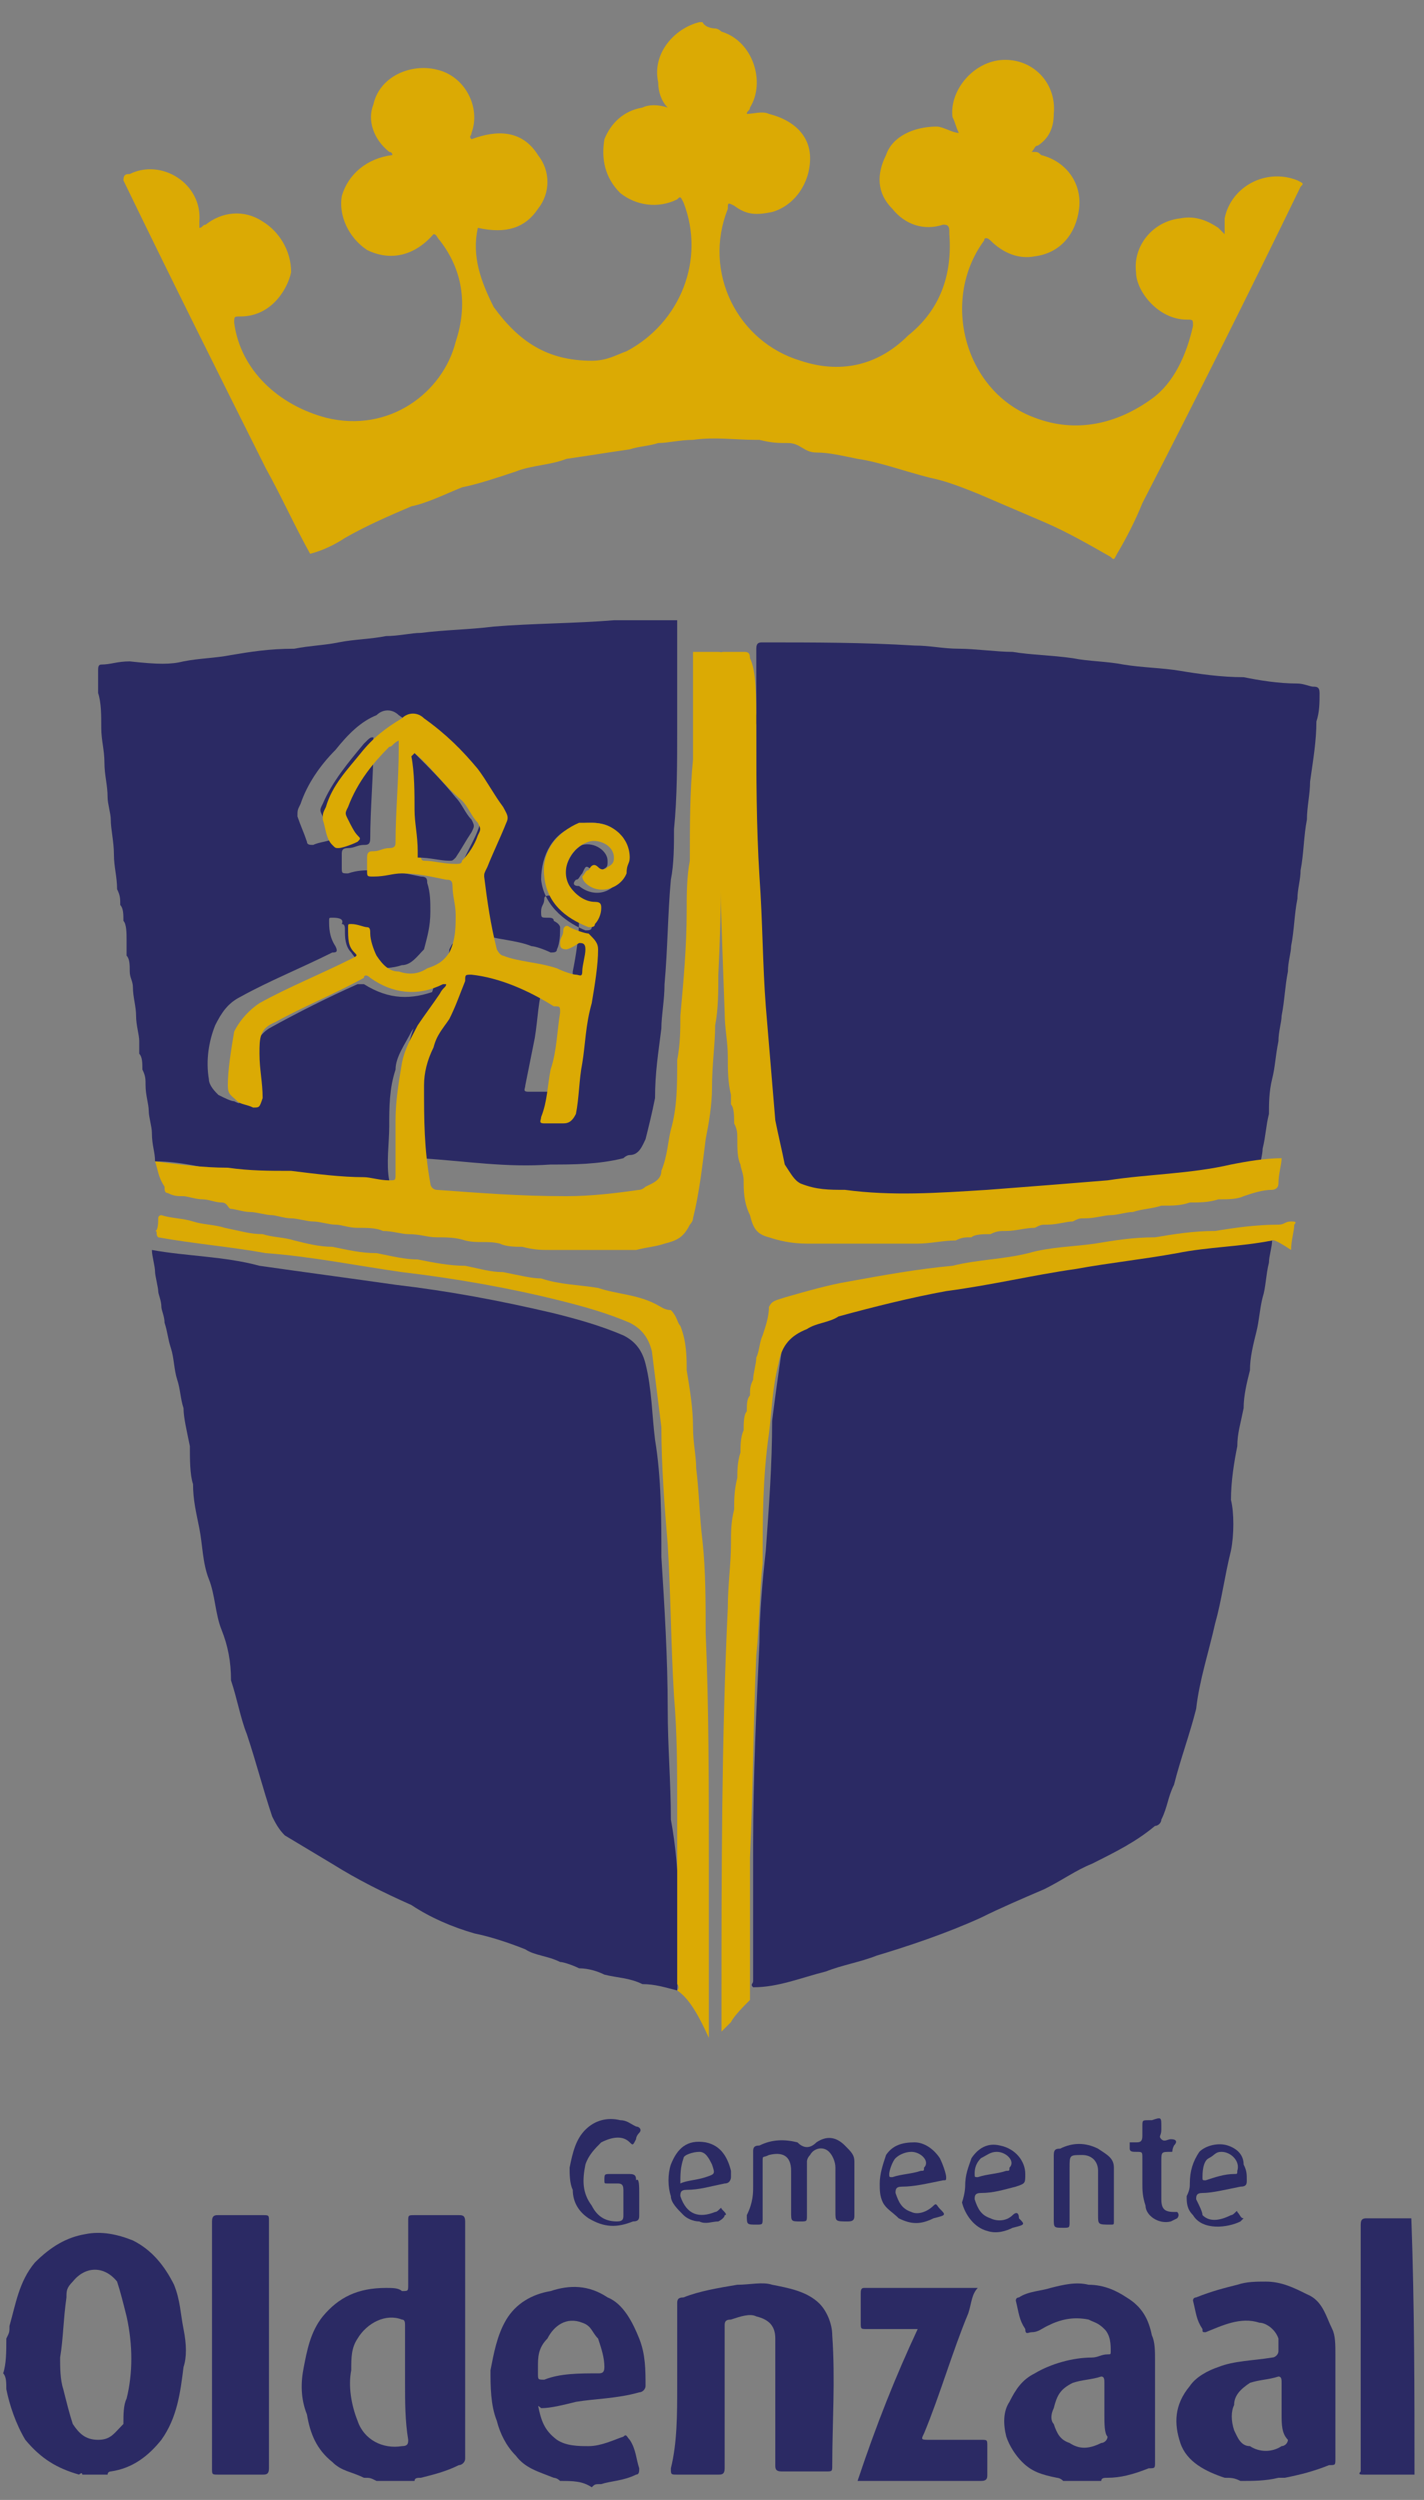 <svg xmlns="http://www.w3.org/2000/svg" xmlns:xlink="http://www.w3.org/1999/xlink" id="Layer_1" x="0px" y="0px" width="45px" height="79px" viewBox="0 0 45 79" style="enable-background:new 0 0 45 79;" xml:space="preserve"><rect x="0" y="0" width="45" height="79" fill="#808080" stroke="none"/><style type="text/css">	.Drop_x0020_Shadow{fill:none;}	.Outer_x0020_Glow_x0020_5_x0020_pt{fill:none;}	.Jive_GS{fill:#A6D0E4;}	.st0{fill:#DBAA04;}	.st1{fill:#2B2A64;}	.st2{fill:#FFFFFF;}</style><g id="XMLID_42_">	<path id="XMLID_40_" class="st0" d="M22.6,0.9c0.1,0,0.2,0.1,0.2,0.1c1,0.3,1.4,1.6,0.9,2.4c0,0.1-0.1,0.1-0.1,0.2  c0.2,0,0.5-0.1,0.7,0c0.8,0.2,1.3,0.7,1.3,1.4c0,0.8-0.5,1.5-1.2,1.7c-0.5,0.1-0.8,0.1-1.2-0.2c-0.2-0.1-0.2-0.1-0.2,0.1  c-0.8,2,0.3,4.2,2.3,4.8c1.2,0.4,2.4,0.2,3.4-0.8c1-0.8,1.4-1.9,1.3-3.2V7.3c0-0.2-0.1-0.2-0.2-0.2c-0.6,0.2-1.2,0-1.6-0.5  c-0.5-0.5-0.5-1.1-0.2-1.7c0.2-0.6,0.9-0.9,1.6-0.9c0.2,0,0.5,0.2,0.7,0.2l0,0l0,0l0,0l0,0c-0.1-0.2-0.1-0.3-0.2-0.5  C30,2.9,30.7,2,31.6,1.9c1-0.1,1.8,0.7,1.7,1.7c0,0.5-0.2,0.8-0.5,1c-0.1,0-0.1,0.1-0.2,0.2c0.2,0,0.2,0,0.3,0.1  c0.8,0.2,1.3,0.9,1.2,1.7c-0.1,0.8-0.6,1.4-1.4,1.5c-0.5,0.1-1-0.1-1.4-0.5c-0.1-0.1-0.2-0.1-0.2,0c-1.4,1.9-0.6,4.8,1.6,5.6  c1.3,0.5,2.6,0.2,3.7-0.6c0.7-0.5,1.1-1.4,1.3-2.3c0-0.2,0-0.2-0.2-0.2c-0.9,0-1.6-0.9-1.6-1.5c-0.1-0.8,0.5-1.6,1.4-1.7  c0.5-0.1,0.9,0.1,1.2,0.3c0.1,0.1,0.1,0.1,0.2,0.2c0-0.2,0-0.4,0-0.5c0.2-1,1.3-1.6,2.3-1.2c0.2,0.1,0.2,0.1,0.1,0.2  c-1.6,3.3-3.3,6.7-5,10c-0.2,0.5-0.5,1.1-0.8,1.6c-0.1,0.2-0.1,0.2-0.2,0.1c-0.7-0.4-1.4-0.8-2.1-1.1c-0.7-0.3-1.4-0.6-2.1-0.9  c-0.5-0.2-1-0.4-1.5-0.5c-0.8-0.2-1.6-0.5-2.3-0.6c-0.5-0.1-0.9-0.2-1.3-0.2S25.3,14,24.9,14c-0.3,0-0.5,0-0.9-0.1c0,0,0,0-0.1,0  c-0.7,0-1.3-0.1-2,0c-0.4,0-0.8,0.1-1.1,0.1c-0.3,0.1-0.6,0.1-0.9,0.2c-0.7,0.1-1.3,0.2-2,0.3c-0.5,0.2-1.1,0.2-1.6,0.4  c-0.6,0.2-1.2,0.4-1.7,0.5c-0.5,0.2-1.1,0.5-1.6,0.6c-0.7,0.3-1.4,0.6-2.1,1c-0.3,0.2-0.7,0.4-1.1,0.5c-0.5-0.9-0.9-1.8-1.4-2.7  c-1.5-3-3-6-4.5-9.1C3.9,5.5,4,5.5,4.1,5.5C5.1,5,6.4,5.8,6.3,7c0,0.1,0,0.2,0,0.2c0.1,0,0.1-0.1,0.2-0.1C7,6.7,7.7,6.6,8.3,7  c0.5,0.3,0.9,0.9,0.9,1.6C9.1,9.1,8.6,10,7.6,10c-0.2,0-0.2,0-0.2,0.2c0.2,1.5,1.4,2.6,2.9,3c2,0.5,3.7-0.8,4.1-2.4  c0.4-1.2,0.2-2.3-0.5-3.2c-0.1-0.1-0.1-0.2-0.2-0.2c-0.7,0.8-1.5,0.8-2.1,0.5c-0.6-0.4-0.9-1.1-0.8-1.7C11,5.5,11.6,5,12.4,4.9  c0-0.1-0.1-0.1-0.1-0.1c-0.5-0.4-0.7-1-0.5-1.5C12,2.4,13,2,13.8,2.2c0.9,0.2,1.4,1.2,1.1,2c0,0.1-0.1,0.1,0,0.2  c0.8-0.3,1.6-0.3,2.1,0.5c0.4,0.5,0.4,1.2,0,1.7c-0.4,0.6-1,0.8-1.9,0.6c-0.2,0.9,0.1,1.7,0.5,2.5c0.8,1.1,1.7,1.7,3.1,1.7  c0.5,0,0.8-0.2,1.1-0.3c1.7-0.9,2.5-2.9,1.8-4.7c-0.1-0.2-0.1-0.2-0.2-0.1c-0.6,0.3-1.3,0.2-1.8-0.2c-0.5-0.5-0.6-1.1-0.5-1.7  c0.2-0.5,0.6-0.9,1.2-1c0.2-0.1,0.5-0.1,0.8,0c-0.2-0.2-0.3-0.5-0.3-0.8c-0.2-0.9,0.5-1.7,1.3-1.9h0.1C22.3,0.9,22.6,0.9,22.6,0.9z  "></path>	<path id="XMLID_90_" class="st1" d="M0.2,73.9c0.1-0.2,0.1-0.2,0.1-0.4c0.2-0.7,0.3-1.4,0.8-2c0.5-0.5,1-0.8,1.6-0.9  c0.5-0.1,1,0,1.5,0.2c0.6,0.3,1,0.8,1.3,1.4c0.2,0.5,0.2,0.9,0.3,1.4c0.1,0.5,0.1,0.9,0,1.2c-0.1,0.8-0.2,1.6-0.7,2.3  c-0.4,0.5-0.9,0.9-1.6,1c0,0-0.1,0-0.1,0.1c-0.2,0-0.5,0-0.8,0c0-0.1-0.1,0-0.1,0c-0.7-0.2-1.2-0.5-1.7-1.1  c-0.3-0.5-0.5-1.1-0.6-1.6c0-0.2,0-0.4-0.1-0.5C0.2,74.7,0.2,74.3,0.2,73.9z M1.9,74.5c0,0.3,0,0.7,0.1,1c0.1,0.4,0.2,0.8,0.3,1.1  c0.2,0.3,0.4,0.5,0.8,0.5s0.5-0.2,0.8-0.5C3.9,76.3,3.9,76,4,75.8c0.2-0.8,0.2-1.7,0-2.6c-0.1-0.4-0.2-0.8-0.3-1.1  c-0.4-0.5-1-0.5-1.4,0c-0.2,0.2-0.2,0.3-0.2,0.5C2,73.3,2,73.9,1.9,74.5z"></path>	<path id="XMLID_87_" class="st1" d="M11.9,78.4c-0.2-0.1-0.2-0.1-0.4-0.1c-0.4-0.2-0.7-0.2-1-0.5c-0.5-0.4-0.7-0.9-0.8-1.5  c-0.2-0.5-0.2-1-0.1-1.5c0.1-0.5,0.2-1.1,0.6-1.6c0.5-0.6,1.1-0.9,2-0.9c0.2,0,0.4,0,0.5,0.1c0.2,0,0.2,0,0.2-0.2c0-0.6,0-1.3,0-2  c0-0.2,0-0.2,0.2-0.2c0.5,0,0.9,0,1.4,0c0.1,0,0.2,0,0.2,0.2c0,2.5,0,5,0,7.5c0,0.1-0.1,0.2-0.2,0.2c-0.4,0.2-0.8,0.3-1.2,0.4  c-0.1,0-0.2,0-0.2,0.1C12.6,78.4,12.2,78.4,11.9,78.4z M12.8,75.3c0-0.6,0-1.2,0-1.8c0-0.1,0-0.2-0.1-0.2c-0.5-0.2-1.1,0.1-1.4,0.6  c-0.2,0.3-0.2,0.6-0.2,1c-0.1,0.5,0,1.1,0.2,1.6c0.2,0.6,0.8,0.9,1.4,0.8c0.2,0,0.2-0.1,0.2-0.2C12.8,76.5,12.8,75.9,12.8,75.3z"></path>	<path id="XMLID_84_" class="st1" d="M33.6,78.4c-0.1-0.1-0.2-0.1-0.2-0.1c-0.5-0.1-0.8-0.2-1.1-0.5c-0.2-0.2-0.4-0.5-0.5-0.8  c-0.1-0.4-0.1-0.8,0.1-1.1c0.2-0.4,0.4-0.7,0.8-0.9c0.5-0.3,1.2-0.5,1.8-0.5c0.2,0,0.3-0.1,0.5-0.1c0.1,0,0.1,0,0.1-0.1  c0-0.2,0-0.5-0.2-0.7c-0.2-0.2-0.3-0.2-0.5-0.3c-0.5-0.1-0.9,0-1.3,0.2c-0.2,0.1-0.3,0.2-0.5,0.2c-0.1,0-0.2,0.1-0.2-0.1  c-0.2-0.3-0.2-0.5-0.3-0.9c0-0.1,0.1-0.1,0.1-0.1c0.3-0.2,0.7-0.2,1-0.3c0.4-0.1,0.8-0.2,1.2-0.1c0.5,0,0.9,0.2,1.2,0.4  c0.5,0.3,0.7,0.7,0.8,1.2c0.1,0.2,0.1,0.5,0.1,0.8c0,1.1,0,2.1,0,3.2c0,0.2,0,0.2-0.2,0.2c-0.5,0.2-0.9,0.3-1.3,0.3  c-0.1,0-0.2,0-0.2,0.1C34.4,78.4,34,78.4,33.6,78.4z M34.9,76.3c0-0.3,0-0.7,0-1c0-0.1,0-0.2-0.1-0.2c-0.3,0.1-0.6,0.1-0.9,0.2  c-0.4,0.2-0.5,0.4-0.6,0.8c-0.1,0.2-0.1,0.4,0,0.5c0.1,0.3,0.2,0.5,0.5,0.6c0.3,0.2,0.6,0.2,1,0c0.1,0,0.2-0.1,0.2-0.2  C34.9,76.9,34.9,76.6,34.9,76.3z"></path>	<path id="XMLID_81_" class="st1" d="M39.2,78.4c-0.2-0.1-0.3-0.1-0.5-0.1c-0.6-0.2-1.2-0.5-1.4-1.1c-0.2-0.6-0.2-1.2,0.3-1.8  c0.2-0.3,0.6-0.5,0.9-0.6c0.5-0.2,1.1-0.2,1.7-0.3c0.1,0,0.2-0.1,0.2-0.2c0-0.2,0-0.2,0-0.4c-0.1-0.3-0.4-0.5-0.6-0.5  c-0.6-0.2-1.2,0.1-1.7,0.3c-0.1,0-0.1,0-0.1-0.1c-0.2-0.3-0.2-0.5-0.3-0.9c0-0.1,0.1-0.1,0.1-0.1c0.5-0.2,0.9-0.3,1.3-0.4  c0.3-0.1,0.6-0.1,0.9-0.1c0.5,0,0.9,0.2,1.3,0.4c0.5,0.2,0.6,0.7,0.8,1.1c0.1,0.2,0.1,0.5,0.1,0.8c0,1.1,0,2.2,0,3.3  c0,0.2,0,0.2-0.2,0.2c-0.5,0.2-0.9,0.3-1.4,0.4c-0.1,0-0.1,0-0.2,0C40,78.4,39.6,78.4,39.2,78.4z M40.5,76.3c0-0.3,0-0.7,0-1  c0-0.1,0-0.2-0.1-0.2c-0.3,0.1-0.6,0.1-0.9,0.2C39.2,75.5,39,75.7,39,76c-0.1,0.2-0.1,0.5,0,0.8c0.1,0.2,0.2,0.5,0.5,0.5  c0.3,0.2,0.7,0.2,1,0c0.1,0,0.2-0.1,0.2-0.2C40.5,76.9,40.5,76.6,40.5,76.3z"></path>	<path id="XMLID_78_" class="st1" d="M17.7,78.4c-0.1-0.1-0.2-0.1-0.2-0.1c-0.5-0.2-0.9-0.3-1.2-0.7c-0.3-0.3-0.5-0.7-0.6-1.1  c-0.2-0.5-0.2-1.1-0.2-1.6c0.1-0.5,0.2-1.1,0.5-1.6c0.3-0.5,0.8-0.8,1.4-0.9c0.6-0.2,1.2-0.2,1.8,0.2c0.5,0.2,0.8,0.8,1,1.3  c0.2,0.5,0.2,1,0.2,1.5c0,0.1-0.1,0.2-0.2,0.2c-0.7,0.2-1.4,0.2-2,0.3c-0.4,0.1-0.8,0.2-1.1,0.2C17,76,16.9,76,17,76  c0.1,0.5,0.2,0.8,0.6,1.1c0.3,0.2,0.7,0.2,1,0.2c0.4,0,0.8-0.2,1.1-0.3c0.1-0.1,0.1,0,0.2,0.1c0.2,0.3,0.2,0.6,0.3,0.9  c0,0.1,0,0.2-0.1,0.2c-0.4,0.2-0.8,0.2-1.1,0.3c-0.2,0-0.2,0-0.3,0.1C18.4,78.4,18.1,78.4,17.7,78.4z M17,74.8c0,0.1,0,0.1,0,0.2  c0,0.2,0,0.2,0.2,0.2c0.5-0.2,1.1-0.2,1.7-0.2c0.1,0,0.2,0,0.2-0.2c0-0.3-0.1-0.6-0.2-0.9c-0.2-0.2-0.2-0.4-0.5-0.5  c-0.5-0.2-0.9,0.1-1.1,0.5C17,74.2,17,74.5,17,74.8z"></path>	<path id="XMLID_29_" class="st1" d="M44.7,78.2c-0.5,0-1,0-1.6,0c-0.1,0-0.2,0-0.1-0.1v-0.1c0-2.6,0-5.1,0-7.7  c0-0.2,0.1-0.2,0.2-0.2c0.5,0,1,0,1.4,0C44.7,72.9,44.7,75.6,44.7,78.2z"></path>	<path id="XMLID_28_" class="st1" d="M21.4,62.9c-0.4-0.1-0.7-0.2-1.1-0.2c-0.4-0.2-0.8-0.2-1.2-0.3c-0.2-0.1-0.5-0.2-0.8-0.2  c-0.2-0.1-0.5-0.2-0.6-0.2c-0.4-0.2-0.8-0.2-1.1-0.4c-0.5-0.2-1.1-0.4-1.6-0.5c-0.7-0.2-1.4-0.5-2-0.9c-0.9-0.4-1.7-0.8-2.5-1.3  c-0.5-0.3-1-0.6-1.5-0.9c-0.2-0.2-0.3-0.4-0.4-0.6c-0.3-0.9-0.5-1.7-0.8-2.6c-0.2-0.5-0.3-1.1-0.5-1.7C7.3,52.5,7.2,52,7,51.5  c-0.2-0.5-0.2-1.1-0.4-1.6c-0.2-0.5-0.2-1.1-0.3-1.6c-0.1-0.5-0.2-0.9-0.2-1.4C6,46.6,6,46.1,6,45.7c-0.1-0.5-0.2-0.9-0.2-1.2  c-0.1-0.3-0.1-0.6-0.2-0.9c-0.1-0.3-0.1-0.7-0.2-1c-0.1-0.3-0.1-0.5-0.2-0.8c0-0.2-0.1-0.4-0.1-0.5c0-0.2-0.1-0.4-0.1-0.5  s-0.1-0.5-0.1-0.6c0-0.2-0.1-0.5-0.1-0.7c1.1,0.2,2.3,0.2,3.4,0.5c1.4,0.2,2.9,0.4,4.3,0.6c1.7,0.2,3.3,0.5,5,0.9  c0.8,0.2,1.5,0.4,2.2,0.7c0.4,0.2,0.6,0.5,0.7,0.9c0.2,0.8,0.2,1.6,0.3,2.4c0.2,1.2,0.2,2.5,0.2,3.7c0.1,1.6,0.2,3.2,0.2,4.8  c0,1.2,0.1,2.3,0.1,3.5C21.5,59.1,21.5,61,21.4,62.9C21.5,62.8,21.5,62.8,21.4,62.9z"></path>	<path id="XMLID_27_" class="st1" d="M40.2,39.2c0,0.2-0.1,0.5-0.1,0.7c-0.1,0.4-0.1,0.8-0.2,1.1c-0.1,0.4-0.1,0.7-0.2,1.1  c-0.1,0.4-0.2,0.8-0.2,1.2c-0.1,0.4-0.2,0.8-0.2,1.2c-0.1,0.5-0.2,0.8-0.2,1.2c-0.1,0.5-0.2,1.1-0.2,1.7C39,47.8,39,48.5,38.9,49  c-0.2,0.8-0.3,1.6-0.5,2.3c-0.2,0.9-0.5,1.8-0.6,2.7c-0.2,0.8-0.5,1.6-0.7,2.4c-0.2,0.4-0.2,0.7-0.4,1.1c0,0.1-0.1,0.2-0.2,0.2  c-0.6,0.5-1.2,0.8-2,1.2c-0.5,0.2-0.9,0.5-1.5,0.8c-0.7,0.3-1.4,0.6-2,0.9c-1.1,0.5-2.3,0.9-3.3,1.2c-0.5,0.2-1.1,0.3-1.6,0.5  c-0.8,0.2-1.5,0.5-2.3,0.5c-0.1-0.1,0-0.1,0-0.2c0-1.4,0-2.9,0-4.3c0-2.1,0.1-4.3,0.2-6.4c0-0.9,0.1-2,0.2-2.9  c0.1-1.4,0.2-2.7,0.2-4.1c0.1-0.8,0.2-1.5,0.3-2.2c0.2-0.5,0.4-0.9,0.9-1.1c0.3-0.2,0.7-0.2,1-0.4c1.1-0.3,2.3-0.5,3.4-0.8  c1.3-0.2,2.6-0.5,4.1-0.7c1.1-0.2,2.1-0.3,3.2-0.5C38.2,39.4,39.2,39.3,40.2,39.2z"></path>	<path id="XMLID_26_" class="st1" d="M23.9,22.9c-0.1-0.2,0-0.2,0-0.4c0-0.7,0-1.4,0-2c0-0.2,0.1-0.2,0.2-0.2c1.6,0,3.2,0,4.8,0.1  c0.5,0,0.9,0.1,1.4,0.1c0.5,0,1.2,0.1,1.7,0.1c0.6,0.1,1.2,0.1,1.9,0.2c0.5,0.1,1.1,0.1,1.6,0.2c0.6,0.1,1.2,0.1,1.8,0.2  c0.6,0.1,1.3,0.2,2,0.2c0.5,0.1,1.1,0.2,1.7,0.2c0.2,0,0.4,0.1,0.5,0.1c0.1,0,0.2,0,0.2,0.2c0,0.3,0,0.6-0.1,0.9  c0,0.6-0.1,1.2-0.2,1.9c0,0.4-0.1,0.8-0.1,1.2c-0.1,0.5-0.1,1.1-0.2,1.6c0,0.3-0.1,0.6-0.1,0.9c-0.1,0.5-0.1,1-0.2,1.5  c0,0.2-0.1,0.5-0.1,0.8c-0.1,0.5-0.1,0.9-0.2,1.4c0,0.2-0.1,0.5-0.1,0.8c-0.1,0.5-0.1,0.8-0.2,1.2c-0.1,0.4-0.1,0.8-0.1,1.1  c-0.1,0.4-0.1,0.7-0.2,1.1c0,0.2-0.1,0.5-0.1,0.7c0,0.1,0,0.2-0.1,0.2c-0.5,0.1-1.1,0.2-1.6,0.2c-1.3,0.2-2.6,0.3-3.9,0.5  c-1.3,0.2-2.6,0.2-3.8,0.3c-1.5,0.1-2.9,0.2-4.5,0c-0.5-0.1-0.9-0.2-1.4-0.2c-0.3-0.2-0.5-0.3-0.5-0.6c-0.2-0.5-0.2-0.9-0.3-1.4  c-0.2-1.2-0.2-2.4-0.3-3.6c-0.1-1.4-0.2-2.8-0.2-4.1C24,26,23.9,24.5,23.9,22.9z"></path>	<path id="XMLID_71_" class="st1" d="M4.9,36.7c0-0.3-0.1-0.5-0.1-0.9c0-0.2-0.1-0.5-0.1-0.7c0-0.2-0.1-0.5-0.1-0.8  c0-0.2,0-0.3-0.1-0.5c0-0.2,0-0.4-0.1-0.5c0-0.2,0-0.2,0-0.4c0-0.2-0.1-0.5-0.1-0.8c0-0.3-0.1-0.6-0.1-0.9c0-0.2-0.1-0.3-0.1-0.5  c0-0.2,0-0.4-0.1-0.5c0-0.2,0-0.3,0-0.5c0-0.2,0-0.5-0.1-0.6c0-0.2,0-0.4-0.1-0.5c0-0.2,0-0.3-0.1-0.5c0-0.4-0.1-0.7-0.1-1.1  c0-0.4-0.1-0.8-0.1-1.1c0-0.2-0.1-0.5-0.1-0.7c0-0.4-0.1-0.7-0.1-1.1c0-0.4-0.1-0.7-0.1-1.1s0-0.8-0.1-1.1c0-0.2,0-0.5,0-0.7  c0-0.1,0-0.2,0.1-0.2c0.3,0,0.5-0.1,0.9-0.1C5,21,5.4,21,5.8,20.9c0.5-0.1,1-0.1,1.5-0.2c0.6-0.1,1.2-0.2,2-0.2  c0.5-0.1,0.9-0.1,1.4-0.2c0.5-0.1,1-0.1,1.5-0.2c0.4,0,0.8-0.1,1.1-0.1c0.8-0.1,1.5-0.1,2.3-0.2c1.2-0.1,2.6-0.1,3.8-0.2  c0.6,0,1.2,0,2,0c0,1.1,0,2.3,0,3.4c0,1.1,0,2.2-0.1,3.2c0,0.5,0,1.1-0.1,1.6c-0.1,1.1-0.1,2.2-0.2,3.3c0,0.5-0.1,1-0.1,1.4  c-0.1,0.8-0.2,1.4-0.2,2.2c-0.1,0.5-0.2,0.9-0.3,1.3c-0.1,0.2-0.2,0.5-0.5,0.5c-0.1,0-0.2,0.1-0.2,0.1c-0.8,0.2-1.6,0.2-2.3,0.2  c-1.4,0.1-2.6-0.1-4.1-0.2c-0.1,0-0.2-0.1-0.2-0.2c-0.1-1.1-0.2-2-0.2-3.1c0-0.5,0.2-0.8,0.3-1.2c0.2-0.3,0.4-0.5,0.5-0.9  c0.2-0.4,0.5-0.8,0.5-1.2c0.1-0.2,0.1-0.2,0.2-0.2c1,0.2,1.9,0.5,2.6,1c0.2,0.1,0.2,0.2,0.2,0.2c-0.2,0.6-0.2,1.2-0.3,1.8  c-0.1,0.5-0.2,1-0.3,1.5c0,0.1-0.1,0.2,0.1,0.2c0.2,0,0.5,0,0.6,0c0.2,0,0.3-0.2,0.4-0.3c0.1-0.5,0.2-1.1,0.2-1.6  c0.1-0.6,0.2-1.2,0.2-1.9c0.1-0.5,0.2-1.1,0.2-1.7c0-0.2-0.2-0.5-0.3-0.5c-0.2-0.2-0.4-0.2-0.6-0.2c-0.1,0-0.2,0-0.2,0.1  c0,0.2-0.1,0.2-0.1,0.4s0,0.2,0.2,0.2c0.1,0,0.2,0,0.2,0.1c0.2,0.1,0.2,0.2,0.2,0.2c0,0.2,0,0.5-0.1,0.7c0,0.1-0.1,0.1-0.2,0.1  c-0.2-0.1-0.5-0.2-0.6-0.2c-0.5-0.2-1.1-0.2-1.7-0.4C15,30,15,30,14.9,29.9c-0.2-0.8-0.3-1.5-0.4-2.3c0-0.2,0-0.2,0.1-0.3  c0.2-0.5,0.5-0.9,0.6-1.4c0.1-0.2,0.1-0.3-0.1-0.5c-0.2-0.5-0.5-0.8-0.8-1.2c-0.5-0.6-1.1-1.2-1.7-1.6c-0.2-0.2-0.5-0.2-0.7,0  c-0.5,0.2-0.9,0.6-1.3,1.1c-0.5,0.5-0.9,1.1-1.1,1.7c-0.1,0.2-0.1,0.2-0.1,0.4c0.1,0.3,0.2,0.5,0.3,0.8c0,0.1,0.1,0.1,0.2,0.1  c0.2-0.1,0.5-0.1,0.6-0.2c0.1,0,0.1-0.1,0-0.2c-0.2-0.2-0.2-0.3-0.3-0.5c-0.1-0.2-0.1-0.2,0-0.4c0.3-0.7,0.8-1.3,1.3-1.9  c0.2-0.2,0.2-0.2,0.3-0.2c0,0.2,0,0.2,0,0.3c0,0.9-0.1,2-0.1,2.9c0,0.2-0.1,0.2-0.2,0.2c-0.2,0-0.3,0.1-0.5,0.1  c-0.2,0-0.2,0.1-0.2,0.2c0,0.2,0,0.2,0,0.4s0,0.2,0.2,0.2c0.3-0.1,0.5-0.1,0.9-0.1c0.5,0,0.9,0.1,1.4,0.2c0.2,0,0.2,0.1,0.2,0.2  c0.1,0.3,0.1,0.6,0.1,0.9c0,0.5-0.1,0.8-0.2,1.2c-0.2,0.2-0.4,0.5-0.7,0.5c-0.3,0.1-0.6,0.1-0.9,0.1c-0.3-0.1-0.5-0.2-0.7-0.5  c-0.2-0.2-0.2-0.5-0.2-0.7c0-0.1,0-0.2-0.1-0.2C10.9,29,10.6,29,10.5,29c-0.1,0-0.1,0-0.1,0.1c0,0.2,0,0.5,0.2,0.8  c0.1,0.2,0,0.2-0.1,0.2c-1,0.5-2,0.9-2.9,1.4c-0.4,0.2-0.6,0.5-0.8,0.9c-0.2,0.5-0.3,1.1-0.2,1.7c0,0.2,0.2,0.4,0.3,0.5  c0.2,0.1,0.4,0.2,0.5,0.2c0.2,0.1,0.2,0.1,0.2-0.2c0.4-0.1,0.4-0.5,0.4-1.1c0-0.5,0.2-0.8,0.5-1c0.9-0.5,1.9-1,2.8-1.4  c0.1,0,0.2,0,0.2,0c0.8,0.5,1.5,0.5,2.3,0.2c0,0,0,0,0.1,0c-0.1,0.2-0.2,0.2-0.2,0.3c-0.2,0.3-0.5,0.7-0.7,1  c-0.2,0.4-0.5,0.8-0.5,1.2c-0.2,0.6-0.2,1.2-0.2,1.8c0,0.5-0.1,1.2,0,1.7c0,0.2-0.1,0.2-0.2,0.2c-0.2,0-0.5-0.1-0.8-0.1  c-0.8-0.1-1.6-0.2-2.3-0.2c-0.7-0.1-1.4-0.2-2-0.2C6.4,36.9,5.7,36.7,4.9,36.7z M18.7,26c-0.2,0-0.3,0-0.5,0.1  c-0.7,0.2-1.1,0.9-1.1,1.7c0.1,0.9,0.9,1.4,1.4,1.6c0.1,0,0.2,0,0.2-0.1c0.1-0.2,0.1-0.4,0.2-0.5c0-0.2-0.1-0.2-0.2-0.2  c-0.3-0.1-0.5-0.2-0.8-0.5c-0.2-0.5,0.1-1.2,0.5-1.4c0.4-0.1,0.8,0.2,0.8,0.5c0,0.2,0,0.2-0.2,0.3c-0.2,0.1-0.2,0.1-0.3,0  c-0.2-0.2-0.2-0.1-0.3,0.1c-0.1,0.1-0.1,0.2-0.2,0.2c-0.1,0.1-0.1,0.2,0.1,0.2c0.5,0.4,1.1,0.2,1.3-0.3c0.1-0.2,0.1-0.2,0.1-0.5  C19.8,26.4,19.4,26,18.7,26z"></path>	<path id="XMLID_68_" class="st0" d="M4.9,36.7c0.8,0.1,1.5,0.2,2.3,0.2C7.9,37,8.5,37,9.2,37c0.8,0.1,1.6,0.2,2.3,0.2  c0.2,0,0.5,0.1,0.8,0.1c0.2,0,0.2,0,0.2-0.2c0-0.5,0-1.2,0-1.7c0-0.6,0.1-1.2,0.2-1.8c0.1-0.5,0.3-0.8,0.5-1.2  c0.2-0.3,0.5-0.7,0.7-1c0.1-0.2,0.2-0.2,0.2-0.3h-0.1c-0.8,0.4-1.6,0.3-2.3-0.2c-0.1-0.1-0.2-0.1-0.2,0c-0.9,0.5-1.9,0.9-2.8,1.4  c-0.5,0.2-0.5,0.5-0.5,1c0,0.5,0.1,0.9,0.1,1.4C8.2,35,8.2,35,8,35c-0.2-0.1-0.4-0.1-0.5-0.2c-0.2-0.2-0.3-0.2-0.3-0.5  c0-0.5,0.1-1.1,0.2-1.7c0.2-0.4,0.5-0.7,0.8-0.9c0.9-0.5,1.9-0.9,2.9-1.4c0.2-0.1,0.2-0.1,0.1-0.2c-0.2-0.2-0.2-0.4-0.2-0.8  c0-0.1,0-0.1,0.1-0.1c0.2,0,0.4,0.1,0.5,0.1c0.1,0,0.1,0.1,0.1,0.2c0,0.2,0.1,0.5,0.2,0.7c0.2,0.3,0.4,0.5,0.7,0.5  c0.3,0.1,0.6,0.1,0.9-0.1c0.3-0.1,0.5-0.2,0.7-0.5c0.2-0.4,0.2-0.8,0.2-1.2c0-0.3-0.1-0.6-0.1-0.9c0-0.2-0.1-0.2-0.2-0.2  c-0.5-0.1-0.9-0.2-1.4-0.2c-0.3,0-0.5,0.1-0.9,0.1c-0.2,0-0.2,0-0.2-0.2c0-0.2,0-0.2,0-0.4c0-0.2,0.1-0.2,0.2-0.2  c0.2,0,0.3-0.1,0.5-0.1c0.2,0,0.2-0.1,0.2-0.2c0-0.9,0.1-2,0.1-2.9c0-0.2,0-0.2,0-0.3c-0.2,0.1-0.2,0.2-0.3,0.2  c-0.5,0.5-1,1.1-1.3,1.9c-0.1,0.2-0.1,0.2,0,0.4c0.1,0.2,0.2,0.4,0.3,0.5c0.1,0.1,0.1,0.1,0,0.2c-0.2,0.1-0.5,0.2-0.6,0.2  c-0.1,0-0.1,0-0.2-0.1c-0.2-0.2-0.2-0.5-0.3-0.8c0-0.2,0-0.2,0.1-0.4c0.2-0.7,0.7-1.2,1.1-1.7c0.4-0.5,0.8-0.8,1.3-1.1  c0.2-0.2,0.5-0.2,0.7,0c0.7,0.5,1.2,1,1.7,1.6c0.3,0.4,0.5,0.8,0.8,1.2c0.1,0.2,0.2,0.3,0.1,0.5c-0.2,0.5-0.4,0.9-0.6,1.4  c-0.1,0.2-0.1,0.2-0.1,0.3c0.1,0.8,0.2,1.5,0.4,2.3c0.1,0.2,0.2,0.2,0.2,0.2c0.5,0.2,1.1,0.2,1.7,0.4c0.2,0.1,0.5,0.2,0.6,0.2  c0.1,0,0.2,0.1,0.2-0.1c0-0.2,0.1-0.5,0.1-0.7c0-0.2-0.1-0.2-0.2-0.2C18,30,17.9,30,17.9,30c-0.2,0-0.2-0.1-0.2-0.2  c0-0.2,0.1-0.2,0.1-0.4c0-0.1,0.1-0.2,0.2-0.1c0.2,0.1,0.5,0.2,0.6,0.2c0.2,0.2,0.3,0.3,0.3,0.5c0,0.5-0.1,1.1-0.2,1.7  c-0.2,0.7-0.2,1.3-0.3,1.9c-0.1,0.5-0.1,1.1-0.2,1.6c-0.1,0.2-0.2,0.3-0.4,0.3c-0.2,0-0.5,0-0.6,0c-0.2,0-0.1-0.1-0.1-0.2  c0.2-0.5,0.2-1,0.3-1.5c0.2-0.6,0.2-1.2,0.3-1.8c0-0.2,0-0.2-0.2-0.2c-0.8-0.5-1.7-0.9-2.6-1c-0.2,0-0.2,0-0.2,0.2  c-0.2,0.5-0.3,0.8-0.5,1.2c-0.2,0.3-0.4,0.5-0.5,0.9c-0.2,0.4-0.3,0.8-0.3,1.2c0,1.1,0,2,0.2,3.1c0,0.1,0.1,0.2,0.2,0.2  c1.4,0.1,2.6,0.2,4.1,0.2c0.8,0,1.6-0.1,2.3-0.2c0.1,0,0.2-0.1,0.2-0.1c0.2-0.1,0.5-0.2,0.5-0.5c0.2-0.5,0.2-0.9,0.3-1.3  c0.2-0.7,0.2-1.4,0.2-2.2c0.1-0.5,0.1-1,0.1-1.4c0.1-1.1,0.2-2.2,0.2-3.3c0-0.5,0-1.1,0.1-1.6c0-1.1,0-2.2,0.1-3.2  c0-1.1,0-2.3,0-3.4c0.2,0,0.5,0,0.8,0c0.2,0,0.1,0.1,0.1,0.2c0,1.4,0,2.9,0,4.3c0,1.9,0,3.7-0.1,5.7c0,0.5,0,1.1-0.1,1.6  c0,0.6-0.1,1.2-0.1,2c0,0.5-0.1,1.1-0.2,1.6c-0.1,0.8-0.2,1.7-0.4,2.5c0,0.1-0.1,0.2-0.1,0.2c-0.2,0.4-0.4,0.5-0.8,0.6  c-0.3,0.1-0.5,0.1-0.9,0.2c-0.2,0-0.2,0-0.4,0c-0.8,0-1.6,0-2.3,0c-0.3,0-0.5,0-0.9-0.1c-0.2,0-0.5,0-0.7-0.1  c-0.4-0.1-0.7,0-1.1-0.1c-0.3-0.1-0.6-0.1-0.9-0.1c-0.3,0-0.5-0.1-0.9-0.1c-0.2,0-0.5-0.1-0.8-0.1c-0.2-0.1-0.5-0.1-0.8-0.1  s-0.5-0.1-0.7-0.1c-0.2,0-0.5-0.1-0.7-0.1c-0.2,0-0.5-0.1-0.7-0.1c-0.2,0-0.5-0.1-0.6-0.1c-0.2,0-0.5-0.1-0.7-0.1  c-0.2,0-0.5-0.1-0.6-0.1S7.2,38,7,38s-0.4-0.1-0.6-0.1c-0.2,0-0.5-0.1-0.6-0.1c-0.2,0-0.3,0-0.5-0.1c-0.1,0-0.1-0.1-0.1-0.2  C5,37.2,5,37,4.9,36.7z M13.1,23.8c0,0.1,0,0.1,0,0.2c0,0.5,0,1.2,0.1,1.7c0,0.5,0,0.9,0.1,1.3c0,0.1,0,0.2,0.1,0.2  c0.3,0,0.6,0.1,1,0.1c0.1,0,0.2,0,0.2-0.1c0.2-0.2,0.4-0.5,0.5-0.8c0.1-0.2,0.1-0.2,0-0.4c-0.2-0.2-0.3-0.5-0.5-0.7  C14,24.8,13.6,24.2,13.1,23.8z"></path>	<path id="XMLID_21_" class="st0" d="M40.2,39.2c-1,0.2-2,0.2-3,0.4c-1.1,0.2-2.1,0.3-3.2,0.5c-1.4,0.2-2.6,0.5-4.1,0.7  c-1.1,0.2-2.3,0.5-3.4,0.8c-0.3,0.2-0.7,0.2-1,0.4c-0.5,0.2-0.8,0.5-0.9,1.1c-0.2,0.8-0.2,1.4-0.3,2.2c-0.2,1.4-0.2,2.7-0.2,4.1  c-0.1,0.9-0.1,2-0.2,2.9c-0.1,2.1-0.1,4.3-0.2,6.4c0,1.4,0,2.9,0,4.3c0,0.1,0,0.2,0,0.2c-0.2,0.2-0.5,0.5-0.6,0.7  c-0.1,0.1-0.2,0.2-0.3,0.3c0-0.3,0-0.6,0-0.9c0-4.1,0-8.3,0.2-12.5c0-0.7,0.1-1.4,0.1-2c0-0.4,0-0.7,0.1-1.1c0-0.3,0-0.6,0.1-1  c0-0.2,0-0.5,0.1-0.8c0-0.2,0-0.5,0.1-0.7c0-0.2,0-0.5,0.1-0.6c0-0.2,0-0.4,0.1-0.5c0-0.2,0-0.3,0.1-0.5c0-0.2,0.1-0.5,0.1-0.7  c0.1-0.2,0.1-0.5,0.2-0.7c0.1-0.3,0.2-0.6,0.2-0.9c0.1-0.2,0.2-0.2,0.5-0.3c0.7-0.2,1.4-0.4,2-0.5c1.1-0.2,2.2-0.4,3.3-0.5  c0.8-0.2,1.6-0.2,2.4-0.4c0.7-0.2,1.4-0.2,2.1-0.3c0.6-0.1,1.2-0.2,1.9-0.2c0.6-0.1,1.2-0.2,1.9-0.2c0.6-0.1,1.3-0.2,2-0.2  c0.2,0,0.2-0.1,0.4-0.1c0.1,0,0.2,0,0.1,0.1c0,0.2-0.1,0.5-0.1,0.8C40.2,39.1,40.2,39.2,40.2,39.2z"></path>	<path id="XMLID_20_" class="st0" d="M21.4,62.9c0.1-0.1,0-0.2,0-0.2c0-1.9,0-3.7,0-5.6c0-1.2,0-2.3-0.1-3.5  c-0.1-1.6-0.1-3.2-0.2-4.8c-0.1-1.2-0.2-2.5-0.2-3.7c-0.1-0.8-0.2-1.6-0.3-2.4c-0.1-0.4-0.3-0.7-0.7-0.9c-0.7-0.3-1.4-0.5-2.2-0.7  c-1.6-0.4-3.3-0.7-5-0.9c-1.4-0.2-2.9-0.5-4.3-0.6c-1.1-0.2-2.3-0.3-3.4-0.5c-0.1-0.1,0-0.2-0.1-0.2C5,38.9,5,38.6,5,38.5  c0-0.1,0.1-0.1,0.1-0.1c0.3,0.1,0.7,0.1,1,0.2c0.3,0.1,0.7,0.1,1,0.2c0.5,0.1,0.8,0.2,1.2,0.2c0.3,0.1,0.7,0.1,1,0.2  c0.4,0.1,0.8,0.2,1.2,0.2c0.5,0.1,0.9,0.2,1.4,0.2c0.5,0.1,0.9,0.2,1.3,0.2c0.5,0.1,1,0.2,1.5,0.2c0.5,0.1,0.8,0.2,1.2,0.2  c0.5,0.1,0.9,0.2,1.2,0.2c0.6,0.2,1.2,0.2,1.8,0.3c0.6,0.2,1.2,0.2,1.8,0.5c0.2,0.1,0.3,0.2,0.5,0.2c0.2,0.2,0.2,0.4,0.3,0.5  c0.2,0.5,0.2,1,0.2,1.4c0.1,0.6,0.2,1.2,0.2,1.8c0,0.5,0.1,0.9,0.1,1.3c0.1,0.8,0.1,1.5,0.2,2.3c0.1,0.9,0.1,2,0.1,2.9  c0.1,2.3,0.1,4.8,0.1,7.1c0,1.9,0,3.7,0,5.5c0,0.1,0,0.1,0,0.2C22,63.5,21.7,63.1,21.4,62.9z"></path>	<path id="XMLID_19_" class="st0" d="M23.9,22.9c0,1.6,0,3.2,0.1,4.8c0.1,1.4,0.1,2.8,0.2,4.1c0.1,1.2,0.2,2.4,0.3,3.6  c0.1,0.5,0.2,0.9,0.3,1.4c0.2,0.3,0.3,0.5,0.5,0.6c0.5,0.2,0.9,0.2,1.4,0.2c1.5,0.2,2.9,0.1,4.5,0c1.3-0.1,2.6-0.2,3.8-0.3  c1.3-0.2,2.6-0.2,3.9-0.5c0.5-0.1,1.1-0.2,1.6-0.2c0,0.2-0.1,0.5-0.1,0.8c0,0.2-0.2,0.2-0.2,0.2c-0.3,0-0.6,0.1-0.9,0.2  c-0.2,0.1-0.5,0.1-0.8,0.1C38.2,38,37.9,38,37.6,38c-0.3,0.1-0.5,0.1-0.9,0.1c-0.3,0.1-0.6,0.1-0.9,0.2c-0.2,0-0.5,0.1-0.7,0.1  c-0.2,0-0.5,0.1-0.8,0.1c-0.2,0-0.2,0-0.4,0.1c-0.2,0-0.5,0.1-0.8,0.1c-0.2,0-0.2,0-0.4,0.1c-0.3,0-0.6,0.1-0.9,0.1  c-0.2,0-0.3,0-0.5,0.1c-0.2,0-0.5,0-0.6,0.1c-0.2,0-0.3,0-0.5,0.1c-0.4,0-0.8,0.1-1.2,0.1c-1.1,0-2.3,0-3.5,0  c-0.5,0-0.9-0.1-1.2-0.2c-0.4-0.1-0.5-0.3-0.6-0.7c-0.2-0.4-0.2-0.8-0.2-1.1c0-0.2-0.1-0.4-0.1-0.5c-0.1-0.2-0.1-0.5-0.1-0.8  c0-0.2,0-0.3-0.1-0.5c0-0.2,0-0.5-0.1-0.6c0-0.1,0-0.2,0-0.3c-0.1-0.4-0.1-0.8-0.1-1.2c0-0.5-0.1-0.9-0.1-1.4  c-0.1-2.7-0.2-5.5-0.2-8.3c0-0.9,0-2,0-2.9c0-0.2,0.1-0.2,0.2-0.2c0.2,0,0.5,0,0.6,0c0.1,0,0.2,0,0.2,0.2  C23.9,21.2,23.9,22,23.9,22.9z"></path>	<path id="XMLID_18_" class="st1" d="M21.4,75.4c0-0.9,0-1.7,0-2.6c0-0.1,0-0.2,0.2-0.2c0.5-0.2,1.1-0.3,1.7-0.4  c0.4,0,0.8-0.1,1.1,0c0.5,0.1,1.1,0.2,1.5,0.6c0.2,0.2,0.4,0.6,0.4,1c0.1,1.4,0,2.8,0,4.1c0,0.2,0,0.2-0.2,0.2c-0.5,0-0.9,0-1.4,0  c-0.2,0-0.2-0.1-0.2-0.2c0-1.3,0-2.6,0-3.8c0-0.1,0-0.2,0-0.2c0-0.4-0.2-0.6-0.6-0.7c-0.2-0.1-0.5,0-0.8,0.1  c-0.2,0-0.2,0.1-0.2,0.2c0,1.5,0,3,0,4.5c0,0.2-0.1,0.2-0.2,0.2c-0.5,0-0.9,0-1.3,0c-0.2,0-0.2,0-0.2-0.2  C21.4,77.2,21.4,76.3,21.4,75.4z"></path>	<path id="XMLID_17_" class="st1" d="M29,73.6c-0.5,0-1.1,0-1.6,0c-0.2,0-0.2,0-0.2-0.2c0-0.3,0-0.5,0-0.9c0-0.1,0-0.2,0.1-0.2  c1.2,0,2.4,0,3.6,0c-0.2,0.2-0.2,0.5-0.3,0.8c-0.5,1.2-0.9,2.6-1.4,3.8c-0.1,0.2-0.1,0.2,0.2,0.2c0.5,0,1.1,0,1.6,0  c0.2,0,0.2,0,0.2,0.2c0,0.3,0,0.5,0,0.9c0,0.1,0,0.2-0.2,0.2c-1.2,0-2.6,0-3.8,0c0,0,0,0-0.1,0C27.7,76.6,28.3,75.1,29,73.6z"></path>	<path id="XMLID_16_" class="st1" d="M8.5,74.2c0,1.3,0,2.6,0,3.8c0,0.2-0.1,0.2-0.2,0.2c-0.5,0-0.9,0-1.4,0c-0.2,0-0.2,0-0.2-0.2  c0-2.6,0-5.2,0-7.8c0-0.2,0.1-0.2,0.2-0.2c0.5,0,0.9,0,1.4,0c0.2,0,0.2,0,0.2,0.2C8.5,71.7,8.5,72.9,8.5,74.2z"></path>	<path id="XMLID_15_" class="st1" d="M23.8,69.1c0-0.4,0-0.7,0-1.1c0-0.1,0-0.2,0.2-0.2c0.4-0.2,0.8-0.2,1.2-0.1  c0.2,0.2,0.4,0.2,0.6,0c0.3-0.2,0.6-0.2,0.9,0.1c0.2,0.2,0.3,0.3,0.3,0.5c0,0.5,0,1.1,0,1.7c0,0.1,0,0.2-0.2,0.2  c-0.4,0-0.4,0-0.4-0.3c0-0.5,0-0.9,0-1.4c0-0.2-0.1-0.4-0.2-0.5c-0.2-0.2-0.5-0.1-0.6,0.1c-0.1,0.1-0.1,0.2-0.1,0.2  c0,0.5,0,1.2,0,1.7c0,0.2,0,0.2-0.2,0.2c-0.3,0-0.3,0-0.3-0.3c0-0.5,0-0.9,0-1.3c0-0.5-0.3-0.6-0.7-0.5c-0.2,0.1-0.2,0-0.2,0.2  c0,0.6,0,1.2,0,1.8c0,0.2,0,0.2-0.2,0.2c-0.3,0-0.3,0-0.3-0.3C23.8,69.6,23.8,69.3,23.8,69.1z"></path>	<path id="XMLID_14_" class="st1" d="M20.2,69.3c0,0.2,0,0.5,0,0.7c0,0.1,0,0.2-0.2,0.2c-0.5,0.2-0.9,0.2-1.4-0.1  c-0.3-0.2-0.5-0.5-0.5-0.9C18,69,18,68.7,18,68.5c0.1-0.5,0.2-0.9,0.5-1.2c0.3-0.3,0.7-0.4,1.1-0.3c0.2,0,0.3,0.1,0.5,0.2  c0.1,0,0.2,0.1,0.1,0.2c0,0-0.1,0.1-0.1,0.2c-0.1,0.2-0.1,0.2-0.2,0.1c-0.2-0.2-0.5-0.2-0.9,0c-0.2,0.2-0.4,0.4-0.5,0.7  c-0.1,0.5-0.1,0.9,0.2,1.3c0.2,0.4,0.5,0.5,0.8,0.5c0.2,0,0.2-0.1,0.2-0.2c0-0.2,0-0.5,0-0.8c0-0.2-0.1-0.2-0.2-0.2  c-0.2,0-0.2,0-0.3,0c-0.1,0-0.1,0-0.1-0.1c0-0.2,0-0.2,0.2-0.2c0.2,0,0.5,0,0.6,0c0.2,0,0.2,0.1,0.2,0.2  C20.2,68.8,20.2,69.1,20.2,69.3z"></path>	<path id="XMLID_13_" class="st1" d="M33.3,69.1c0-0.3,0-0.7,0-1c0-0.2,0.1-0.2,0.2-0.2c0.4-0.2,0.8-0.2,1.2,0  c0.3,0.2,0.5,0.3,0.5,0.6c0,0.5,0,1.1,0,1.7c0,0.1,0,0.1-0.1,0.1c-0.4,0-0.4,0-0.4-0.3c0-0.5,0-0.9,0-1.4c0-0.3-0.2-0.5-0.5-0.5  l0,0c-0.4,0-0.4,0-0.4,0.4c0,0.5,0,1.1,0,1.7c0,0.2,0,0.2-0.2,0.2c-0.3,0-0.3,0-0.3-0.3C33.3,69.6,33.3,69.4,33.3,69.1z"></path>	<path id="XMLID_56_" class="st1" d="M37.6,69c0-0.4,0.1-0.7,0.3-1c0.2-0.2,0.6-0.3,0.9-0.2c0.3,0.1,0.5,0.3,0.5,0.6  c0.1,0.2,0.1,0.3,0.1,0.5c0,0.1,0,0.2-0.2,0.2c-0.5,0.1-0.9,0.2-1.2,0.2c-0.2,0-0.2,0.1-0.2,0.2c0.1,0.2,0.2,0.4,0.2,0.5  c0.2,0.2,0.5,0.2,0.9,0c0.1,0,0.2-0.2,0.2-0.1c0.1,0.1,0.1,0.2,0.2,0.2c0,0,0,0-0.1,0.1c-0.4,0.2-1.2,0.3-1.5-0.2  c-0.2-0.2-0.2-0.4-0.2-0.6C37.6,69.2,37.6,69.1,37.6,69z M38.6,68c-0.2,0-0.2,0.1-0.4,0.2C38,68.3,38,68.7,38,68.8  c0,0.1,0,0.1,0.1,0.1c0.3-0.1,0.6-0.2,0.9-0.2c0.1,0,0.1,0,0.1-0.1C39.2,68.3,38.9,68,38.6,68z"></path>	<path id="XMLID_53_" class="st1" d="M30.5,69.1c0-0.4,0.1-0.6,0.2-0.9c0.2-0.3,0.5-0.5,0.9-0.4c0.5,0.1,0.8,0.5,0.8,0.9  c0,0.3,0,0.3-0.3,0.4c-0.4,0.1-0.7,0.2-1.1,0.2c-0.2,0-0.2,0.1-0.2,0.2c0.1,0.3,0.2,0.5,0.5,0.6c0.2,0.1,0.5,0.1,0.7-0.1  c0.1-0.1,0.2-0.1,0.2,0.1c0.2,0.2,0.2,0.2-0.2,0.3c-0.2,0.1-0.5,0.2-0.8,0.1c-0.4-0.1-0.7-0.5-0.8-0.9  C30.5,69.3,30.5,69.1,30.5,69.1z M31.5,68c-0.2,0-0.3,0.1-0.5,0.2c-0.2,0.2-0.2,0.4-0.2,0.5c0,0.1,0,0.1,0.1,0.1  c0.3-0.1,0.6-0.1,0.9-0.2c0.1,0,0.1,0,0.1-0.1C32.1,68.3,31.8,68,31.5,68z"></path>	<path id="XMLID_50_" class="st1" d="M22.1,70.2c-0.2,0-0.4-0.1-0.5-0.2c-0.2-0.2-0.4-0.4-0.4-0.6c-0.1-0.3-0.1-0.7,0-1  c0.2-0.5,0.5-0.8,1.1-0.7c0.5,0.1,0.7,0.5,0.8,0.9c0,0.1,0,0.2,0,0.2s0,0.2-0.2,0.2c-0.5,0.1-0.8,0.2-1.2,0.2  c-0.2,0-0.2,0.1-0.2,0.2c0.2,0.6,0.6,0.7,1.1,0.5c0.1,0,0.2-0.2,0.2-0.1c0.1,0.1,0.2,0.2,0.1,0.2c0,0.1-0.2,0.2-0.2,0.2  C22.5,70.2,22.3,70.3,22.1,70.2z M21.5,69c0.2-0.1,0.5-0.1,0.8-0.2c0.3-0.1,0.3-0.1,0.2-0.4c-0.1-0.2-0.2-0.4-0.4-0.4  c-0.2,0-0.5,0.1-0.5,0.2C21.5,68.5,21.5,68.7,21.5,69z"></path>	<path id="XMLID_47_" class="st1" d="M27.8,69c0-0.3,0.1-0.6,0.2-0.9c0.2-0.3,0.5-0.4,0.9-0.4c0.3,0,0.6,0.2,0.8,0.5  c0.1,0.2,0.2,0.5,0.2,0.6c0,0.1,0,0.1-0.1,0.1c-0.5,0.1-0.9,0.2-1.3,0.2c-0.2,0-0.2,0.1-0.2,0.2c0.1,0.3,0.2,0.5,0.5,0.6  c0.2,0.1,0.5,0,0.7-0.2c0.1-0.1,0.1,0,0.2,0.1c0.2,0.2,0.2,0.2-0.2,0.3c-0.4,0.2-0.7,0.2-1.1,0c-0.2-0.2-0.4-0.3-0.5-0.5  C27.8,69.4,27.8,69.2,27.8,69z M28.8,68c-0.2,0-0.4,0.1-0.5,0.2s-0.2,0.4-0.2,0.5c0,0.1,0,0.1,0.1,0.1c0.3-0.1,0.6-0.1,0.9-0.2  c0.1,0,0.1,0,0.1-0.1C29.4,68.3,29.1,68,28.8,68z"></path>	<path id="XMLID_4_" class="st1" d="M36.1,69c0-0.2,0-0.5,0-0.8c0-0.2,0-0.2-0.2-0.2c-0.1,0-0.2,0-0.2-0.1s0-0.2,0-0.2s0.2,0,0.2,0  c0.1,0,0.2,0,0.2-0.2c0-0.2,0-0.2,0-0.3c0-0.2,0-0.2,0.2-0.2c0,0,0,0,0.1,0c0.3-0.1,0.3-0.1,0.3,0.2c0,0,0,0,0,0.1  c0,0.2-0.1,0.2,0,0.3c0.1,0.1,0.2,0,0.3,0c0.2,0,0.2,0.1,0.1,0.2C37,68,37.1,68,37,68l0,0c-0.3,0-0.3,0-0.3,0.3c0,0.4,0,0.8,0,1.2  c0,0.3,0.1,0.4,0.4,0.4h0.1c0.1,0.1,0,0.2,0,0.2S37,70.2,37,70.2c-0.4,0.1-0.8-0.2-0.8-0.5C36.1,69.4,36.1,69.2,36.1,69L36.1,69z"></path>	<path id="XMLID_3_" class="st2" d="M30.3,4.5L30.3,4.5L30.3,4.5C30.3,4.4,30.3,4.4,30.3,4.5C30.3,4.4,30.3,4.4,30.3,4.5z"></path>	<path id="XMLID_2_" class="st0" d="M18.7,26c0.7,0,1.2,0.5,1.2,1.1c0,0.2-0.1,0.2-0.1,0.5c-0.2,0.5-0.9,0.7-1.3,0.3  c-0.1-0.1-0.1-0.2-0.1-0.2c0.1-0.1,0.1-0.2,0.2-0.2c0.1-0.2,0.2-0.2,0.3-0.1c0.1,0.1,0.2,0.1,0.3,0c0.2-0.1,0.2-0.2,0.2-0.3  c0-0.4-0.5-0.6-0.8-0.5C18,26.8,17.7,27.5,18,28c0.2,0.3,0.5,0.5,0.8,0.5c0.2,0,0.2,0.1,0.2,0.2c0,0.2-0.1,0.4-0.2,0.5  c0,0.1-0.1,0.1-0.2,0.1c-0.5-0.2-1.3-0.6-1.4-1.6c-0.1-0.8,0.4-1.4,1.1-1.7C18.4,26,18.5,26,18.7,26z"></path>	<path id="XMLID_1_" class="st1" d="M13.1,23.8c0.5,0.5,0.9,0.9,1.3,1.4c0.2,0.2,0.3,0.5,0.5,0.7c0.1,0.2,0.1,0.2,0,0.4  c-0.2,0.3-0.3,0.5-0.5,0.8c-0.1,0.1-0.1,0.1-0.2,0.1c-0.3,0-0.6-0.1-1-0.1c0-0.1,0-0.2,0-0.2c0-0.5-0.1-0.9-0.1-1.3  c0-0.5,0-1.2-0.1-1.7C13.1,23.8,13.1,23.8,13.1,23.8z"></path></g></svg>